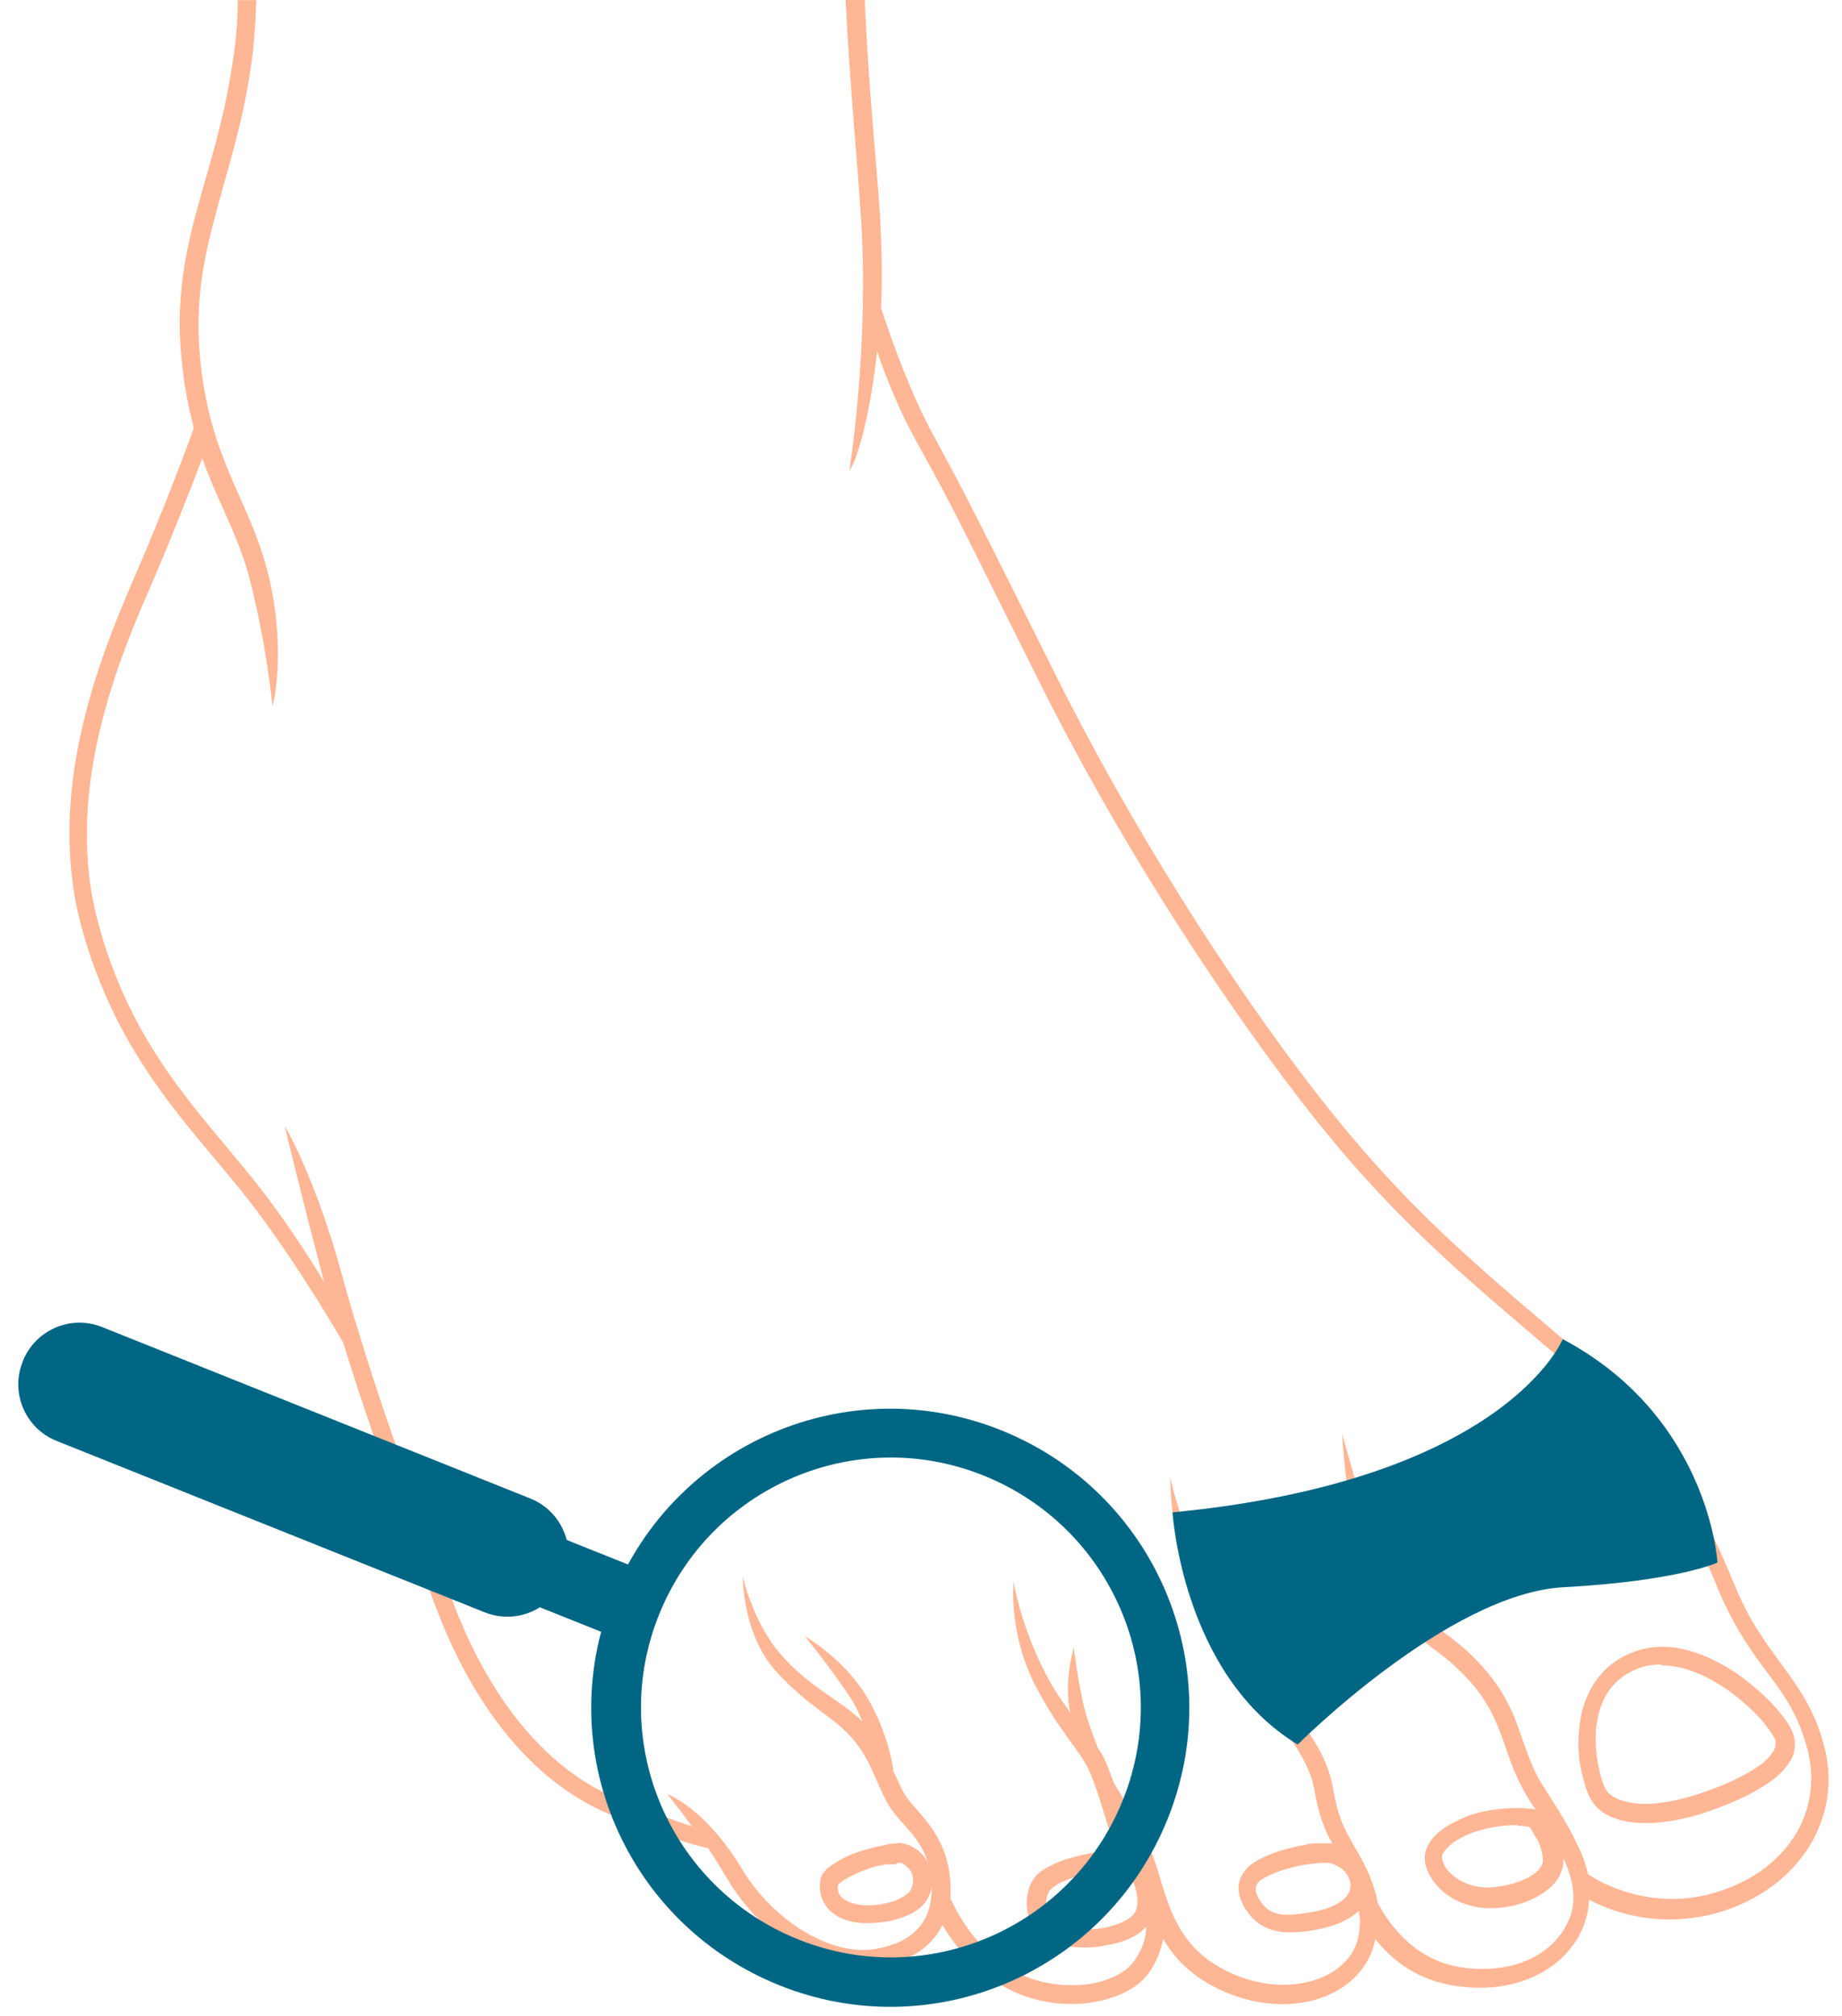 <svg width="106" height="116" viewBox="0 0 106 116" fill="none" xmlns="http://www.w3.org/2000/svg">
<g id="Group 46">
<path id="Vector" d="M48.66 0.008C48.926 5.201 49.323 9.063 49.543 12.481C50.033 19.981 48.876 27.083 48.876 27.083C49.319 26.505 50.076 23.931 50.473 20.205C50.963 21.671 51.762 23.665 52.827 25.575C54.867 29.213 55.535 30.679 59.794 39.202C64.053 47.766 69.736 56.686 74.794 63.256C79.852 69.827 83.849 73.11 89.262 77.724C94.586 82.296 96.986 86.821 98.849 91.393C99.825 93.746 100.89 95.166 101.824 96.409C102.757 97.651 103.51 98.762 103.999 100.625C104.976 104.264 102.8 107.728 98.629 108.924C94.991 109.989 92.059 108.303 91.395 107.859C91.26 107.369 91.129 106.883 90.905 106.439C90.327 105.108 89.486 103.866 88.818 102.801C88.151 101.779 87.884 100.803 87.487 99.738C87.132 98.673 86.642 97.52 85.666 96.32C84.69 95.12 83.803 94.456 82.958 93.835C82.113 93.214 81.403 92.635 80.562 91.482C79.763 90.371 79.053 88.507 78.521 86.91C78.031 85.355 77.232 82.516 77.232 82.516C77.232 82.516 77.367 84.912 77.765 87.088C78.077 88.731 78.741 90.814 79.717 92.145C80.604 93.434 81.492 94.098 82.337 94.765C83.181 95.386 83.934 95.965 84.868 97.072C85.755 98.183 86.156 99.159 86.511 100.178C86.866 101.2 87.221 102.307 87.931 103.461C88.066 103.685 88.197 103.905 88.374 104.128C88.286 104.128 88.197 104.082 88.108 104.082C87.885 104.082 87.665 104.036 87.398 104.036C86.866 104.036 86.198 104.082 85.489 104.213C84.732 104.348 84.023 104.657 83.401 105.012C82.78 105.367 82.29 105.811 82.07 106.432C81.804 107.23 82.248 108.075 82.915 108.739C83.583 109.36 84.601 109.804 85.755 109.804C86.82 109.804 87.753 109.537 88.463 109.136C89.173 108.735 89.705 108.249 89.883 107.581C89.972 107.358 89.972 107.138 89.972 106.914C90.504 108.114 90.728 109.221 90.373 110.243C89.663 112.284 87.267 113.75 83.891 113.172C80.963 112.639 79.586 110.066 79.277 109.487C79.142 108.689 78.834 107.89 78.478 107.223C77.545 105.448 77.101 105.135 76.704 102.875C76.26 100.301 74.173 98.172 72.001 95.641C71.025 94.53 69.605 91.736 68.629 89.159C67.784 86.941 67.34 85.031 67.34 85.031C67.34 85.031 67.34 87.782 68.139 90.047C68.938 92.311 70.002 94.885 71.202 96.304C73.378 98.835 75.284 100.919 75.639 103.006C75.905 104.514 76.218 105.27 76.661 106.069H75.905C75.639 106.069 75.373 106.069 75.107 106.158C74.042 106.335 72.931 106.69 72.221 107.134C71.511 107.578 71.198 108.245 71.287 108.866C71.376 109.487 71.731 110.02 72.132 110.421C72.576 110.865 73.154 111.088 73.776 111.177C74.397 111.223 75.107 111.177 75.951 111C77.016 110.776 77.726 110.378 78.127 110.024C78.127 110.024 78.216 109.977 78.216 109.935C78.216 110.112 78.216 110.247 78.263 110.425C78.263 111.358 78.085 112.199 77.375 112.909C76.044 114.329 72.981 114.819 70.141 113.176C67.344 111.578 67.078 108.739 66.368 106.872C65.878 105.583 64.725 103.588 64.103 102.612C63.968 102.257 63.837 101.902 63.702 101.547C63.567 101.192 63.39 100.88 63.17 100.571C63.081 100.259 62.549 99.105 62.282 97.774C61.97 96.308 61.792 94.8 61.792 94.8C61.792 94.8 61.26 96.574 61.526 98.172C61.526 98.307 61.573 98.438 61.615 98.573C61.171 97.952 60.639 97.242 60.149 96.266C58.729 93.515 58.328 91.03 58.328 91.03C58.328 91.03 58.016 93.87 59.528 96.887C61.036 99.815 62.148 100.66 62.722 101.991C63.343 103.457 63.698 105.097 64.142 106.162C64.188 106.297 64.231 106.385 64.277 106.517H63.833C63.255 106.517 62.68 106.652 62.101 106.783C61.523 106.918 60.948 107.095 60.458 107.361C59.968 107.585 59.57 107.894 59.346 108.338C59.034 109.005 58.992 109.804 59.258 110.467C59.524 111.177 60.191 111.756 61.121 111.933C61.966 112.111 62.896 112.111 63.694 111.933C64.493 111.798 65.203 111.532 65.693 111.135L65.959 110.868C65.959 111.536 65.736 112.199 65.249 112.867C64.806 113.488 63.741 114.067 62.41 114.198C61.079 114.333 59.57 114.109 58.328 113.399C56.063 112.157 54.956 109.804 54.69 109.229C54.736 108.608 54.69 107.94 54.555 107.319C54.289 106.166 53.799 105.409 53.313 104.788C52.827 104.167 52.337 103.723 52.024 103.191C51.8 102.79 51.623 102.346 51.403 101.902C51.403 101.547 50.959 99.283 49.717 97.377C48.428 95.378 46.299 94.136 46.299 94.136C46.299 94.136 47.807 95.957 48.961 97.732C49.227 98.133 49.451 98.619 49.628 99.063C48.386 97.821 46.654 97.153 45.014 95.29C43.328 93.426 42.749 90.718 42.749 90.718C42.749 90.718 42.703 94.001 44.659 96.177C46.569 98.264 47.989 98.797 49.007 99.993C50.072 101.192 50.338 102.388 51.048 103.72C51.449 104.429 51.981 104.919 52.425 105.452C52.869 105.984 53.27 106.563 53.49 107.539C53.71 108.515 53.667 109.58 53.224 110.425C52.78 111.223 51.935 111.891 50.338 112.157C47.765 112.558 44.524 110.514 42.749 107.632C40.886 104.48 38.887 103.415 38.401 103.237C38.401 103.237 38.98 103.947 39.821 105.101C39.065 104.834 37.734 104.391 35.651 103.546C31.611 101.949 28.282 97.956 26.152 92.408C23.976 86.729 21.272 79.182 19.717 73.499C18.162 67.732 16.387 64.8 16.387 64.8C16.387 64.8 17.143 68.04 18.652 73.766C17.63 72.08 16.21 69.904 14.613 67.909C11.461 63.959 7.556 60.232 5.646 53.087C3.737 46.03 6.445 38.796 8.575 33.959C10.041 30.54 11.106 27.79 11.638 26.37C12.525 28.854 13.636 30.675 14.3 33.071C15.322 36.887 15.677 40.617 15.677 40.617C15.855 40.174 16.434 36.802 15.365 32.763C14.296 28.723 12.17 26.547 11.549 20.957C11.194 17.716 11.638 15.189 12.348 12.569C13.015 9.95 13.945 7.288 14.435 3.87C14.613 2.716 14.701 1.427 14.748 0.008H13.683C13.683 1.385 13.548 2.627 13.37 3.692C12.88 7.022 11.993 9.595 11.283 12.257C10.573 14.919 10.083 17.627 10.485 20.999C10.62 22.377 10.886 23.573 11.152 24.637C10.928 25.259 9.597 28.943 7.645 33.426C5.515 38.353 2.676 45.81 4.67 53.264C6.669 60.675 10.751 64.626 13.856 68.488C16.43 71.682 18.961 75.899 19.759 77.276C21.314 82.381 23.444 88.148 25.172 92.72C27.39 98.488 30.897 102.751 35.292 104.483C38.752 105.861 40.261 106.258 40.751 106.347C41.106 106.879 41.461 107.458 41.862 108.122C43.772 111.362 47.321 113.669 50.516 113.179C52.379 112.867 53.579 112.026 54.154 110.915C54.154 110.868 54.2 110.826 54.242 110.78C54.821 111.756 55.928 113.311 57.792 114.329C59.3 115.174 61.032 115.44 62.541 115.263C64.049 115.085 65.427 114.507 66.137 113.488C66.58 112.867 66.804 112.199 66.935 111.578C67.514 112.554 68.313 113.442 69.555 114.152C72.749 115.973 76.303 115.571 78.077 113.662C78.656 113.041 79.011 112.331 79.142 111.574C79.898 112.551 81.272 113.839 83.536 114.237C87.31 114.904 90.327 113.214 91.214 110.598C91.349 110.155 91.438 109.753 91.438 109.31C92.591 109.931 95.342 111.042 98.849 110.066C103.463 108.735 106.083 104.653 104.976 100.479C104.443 98.438 103.556 97.196 102.622 95.907C101.689 94.618 100.67 93.334 99.783 91.115C97.873 86.501 95.388 81.706 89.929 77.045C84.516 72.431 80.654 69.233 75.639 62.755C70.624 56.273 64.987 47.354 60.77 38.877C56.511 30.355 55.801 28.893 53.803 25.208C52.337 22.589 51.229 19.306 50.697 17.708C50.785 16.111 50.743 14.379 50.651 12.562C50.427 9.101 49.983 5.15 49.763 0H48.656L48.66 0.008ZM95.612 94.765C95.08 94.765 94.501 94.854 93.969 95.078C91.839 95.876 90.994 97.828 90.863 99.603C90.774 100.49 90.863 101.335 91.04 102.088C91.218 102.797 91.395 103.376 91.708 103.774C92.151 104.395 93.039 104.796 94.15 104.885C95.261 104.973 96.681 104.796 98.367 104.217C100.01 103.639 101.253 103.017 102.094 102.354C102.537 101.999 102.85 101.644 103.07 101.243C103.293 100.841 103.336 100.398 103.247 99.954C103.112 99.422 102.757 98.932 102.225 98.311C101.692 97.689 100.936 97.022 100.095 96.401C98.806 95.513 97.256 94.757 95.612 94.757V94.765ZM95.612 95.83C96.943 95.83 98.274 96.451 99.428 97.25C100.184 97.782 100.894 98.449 101.38 98.982C101.87 99.561 102.178 100.093 102.178 100.182C102.178 100.359 102.178 100.494 102.09 100.714C101.955 100.938 101.735 101.204 101.422 101.47C100.712 102.003 99.559 102.624 97.962 103.156C96.407 103.689 95.122 103.866 94.189 103.777C93.255 103.689 92.722 103.376 92.502 103.11C92.368 102.932 92.148 102.443 92.013 101.779C91.877 101.158 91.789 100.402 91.835 99.603C91.97 98.094 92.545 96.675 94.277 96.007C94.678 95.83 95.122 95.784 95.566 95.784L95.612 95.83ZM87.314 105.062C87.314 105.062 87.715 105.062 87.846 105.108H87.981C87.981 105.108 88.116 105.243 88.158 105.332C88.247 105.51 88.382 105.733 88.513 105.953C88.737 106.443 88.826 106.976 88.779 107.196C88.691 107.462 88.425 107.817 87.846 108.083C87.313 108.349 86.557 108.573 85.627 108.615C84.783 108.615 84.03 108.303 83.54 107.859C83.05 107.416 82.919 106.926 83.008 106.706C83.097 106.528 83.409 106.127 83.895 105.861C84.385 105.548 85.049 105.328 85.67 105.193C86.337 105.058 86.912 105.016 87.356 105.016L87.31 105.062H87.314ZM51.63 106.084C51.407 106.084 51.187 106.084 50.921 106.173C50.431 106.262 49.898 106.397 49.366 106.574C48.833 106.752 48.39 106.976 47.989 107.242C47.587 107.508 47.232 107.774 47.19 108.307C47.101 109.063 47.456 109.773 47.989 110.128C48.521 110.529 49.188 110.66 49.898 110.66C50.566 110.66 51.276 110.571 51.897 110.348C52.518 110.124 53.05 109.815 53.363 109.283C54.03 108.129 53.498 106.663 52.298 106.177C52.074 106.088 51.854 106.042 51.63 106.042V106.088V106.084ZM51.63 107.196H51.854C52.475 107.462 52.742 108.129 52.387 108.793C52.298 108.928 51.985 109.194 51.499 109.372C51.013 109.549 50.434 109.638 49.902 109.638C49.37 109.638 48.88 109.503 48.571 109.283C48.305 109.105 48.17 108.882 48.216 108.438C48.216 108.573 48.216 108.392 48.529 108.214C48.795 108.037 49.239 107.813 49.682 107.635C50.126 107.458 50.616 107.323 51.013 107.28H51.546L51.634 107.192L51.63 107.196ZM76.218 107.196H76.484C77.638 107.462 78.081 108.573 77.371 109.236C77.105 109.503 76.573 109.815 75.685 109.993C74.887 110.128 74.266 110.216 73.822 110.17C73.378 110.124 73.066 109.993 72.799 109.726C72.487 109.414 72.31 109.059 72.267 108.793C72.267 108.527 72.267 108.349 72.711 108.083C73.243 107.77 74.266 107.416 75.195 107.284C75.55 107.238 75.905 107.196 76.218 107.196ZM64.146 107.639C64.991 107.639 65.257 108.26 65.388 108.839C65.523 109.46 65.477 110.039 65.033 110.348C64.809 110.525 64.235 110.791 63.567 110.926C62.9 111.061 62.059 111.061 61.349 110.926C60.728 110.791 60.415 110.483 60.284 110.128C60.149 109.726 60.149 109.24 60.373 108.839C60.373 108.793 60.596 108.573 60.994 108.349C61.349 108.172 61.839 107.994 62.371 107.859C62.904 107.724 63.482 107.724 64.015 107.682H64.192L64.15 107.635L64.146 107.639Z" fill="#FFB695"/>
<g id="Group">
<g id="Group_2">
<g id="Group_3">
<path id="Vector_2" d="M32.44 88.544L30.89 92.416L35.299 94.181L36.849 90.31L32.44 88.544Z" fill="#006684"/>
<path id="Vector_3" d="M1.319 78.315L1.304 78.355C0.584 80.153 1.458 82.194 3.256 82.914L27.894 92.778C29.692 93.498 31.733 92.624 32.453 90.826L32.469 90.787C33.189 88.989 32.315 86.947 30.517 86.227L5.879 76.363C4.08 75.643 2.039 76.517 1.319 78.315Z" fill="#006684"/>
</g>
<path id="Vector_4" d="M67.201 104.649C70.743 95.822 66.434 85.838 57.61 82.3C48.783 78.758 38.799 83.067 35.261 91.891C31.719 100.718 36.029 110.703 44.852 114.24C53.679 117.782 63.664 113.473 67.201 104.649ZM37.923 92.917C40.882 85.548 49.239 81.945 56.603 84.908C63.972 87.867 67.576 96.223 64.613 103.588C61.65 110.953 53.297 114.561 45.932 111.598C38.563 108.638 34.96 100.282 37.923 92.917Z" fill="#006684"/>
</g>
</g>
<path id="Vector_5" d="M67.475 87.022C67.475 87.022 68.031 96.358 74.678 100.386C74.678 100.386 83.347 91.698 89.964 91.335C96.58 90.973 98.834 89.915 98.834 89.915C98.834 89.915 98.371 81.54 89.929 77.057C89.929 77.057 86.669 85.17 67.475 87.026V87.022Z" fill="#006684"/>
</g>
</svg>
